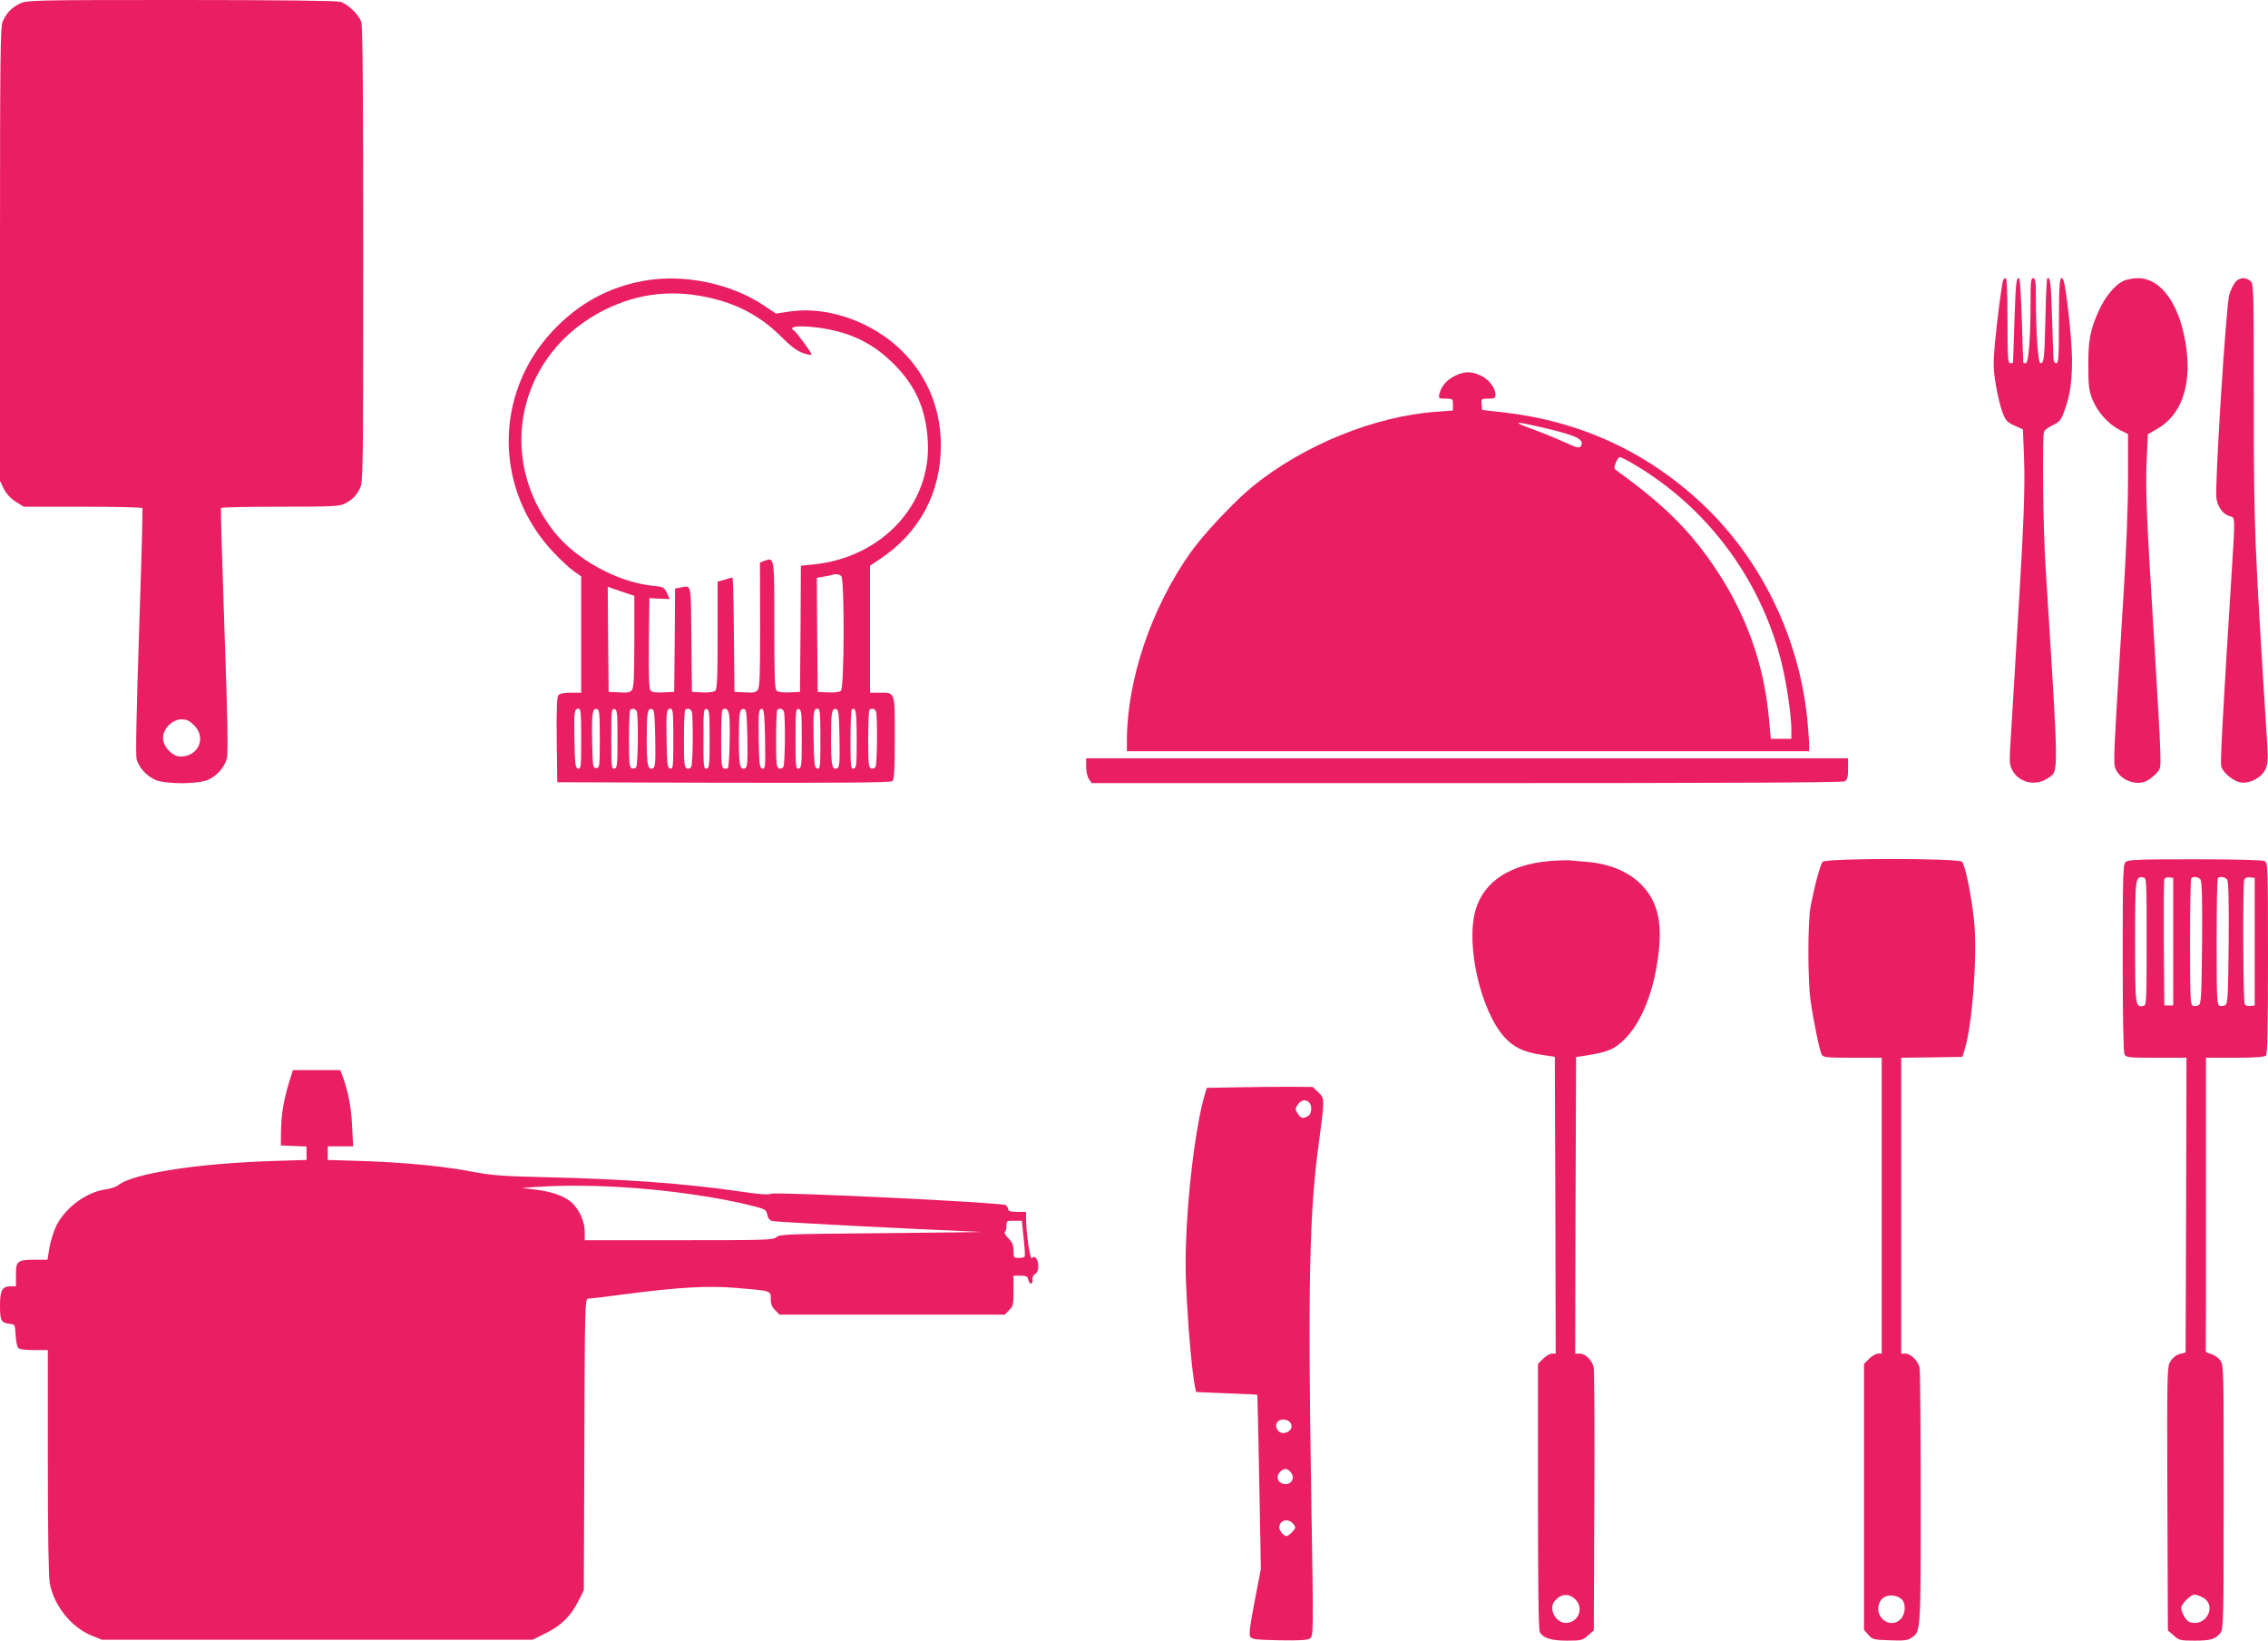 <?xml version="1.0" standalone="no"?>
<!DOCTYPE svg PUBLIC "-//W3C//DTD SVG 20010904//EN"
 "http://www.w3.org/TR/2001/REC-SVG-20010904/DTD/svg10.dtd">
<svg version="1.0" xmlns="http://www.w3.org/2000/svg"
 width="1280pt" height="926pt" viewBox="0 0 1280 926"
 preserveAspectRatio="xMidYMid meet">
<g transform="translate(0,926) scale(0.1,-0.1)"
fill="#e91e63" stroke="none">
<path d="M115 9241 c-48 -22 -79 -54 -100 -103 -13 -33 -15 -184 -15 -1315 l0
-1277 21 -44 c15 -29 37 -54 67 -73 l46 -29 332 0 c183 0 335 -3 338 -8 2 -4
-6 -317 -19 -695 -15 -455 -20 -700 -14 -722 13 -47 55 -94 104 -116 57 -26
243 -26 300 0 49 22 91 69 105 119 8 27 5 217 -13 722 -13 377 -22 688 -20
693 2 4 153 7 334 7 284 0 334 2 362 16 45 23 66 44 88 86 18 36 19 81 19
1322 0 880 -3 1294 -11 1313 -15 42 -79 102 -119 113 -22 6 -364 10 -900 10
-820 0 -867 -1 -905 -19z m981 -4075 c70 -70 24 -176 -77 -176 -46 0 -99 56
-99 105 0 52 53 105 105 105 29 0 45 -8 71 -34z"/>
<path d="M3633 7675 c-201 -36 -370 -130 -514 -283 -334 -357 -330 -899 8
-1253 40 -42 91 -89 113 -104 l40 -28 0 -328 0 -329 -59 0 c-37 0 -63 -5 -70
-14 -8 -9 -11 -85 -9 -252 l3 -239 939 -3 c685 -1 942 1 952 9 11 9 14 60 14
245 0 266 4 254 -89 254 l-51 0 0 359 0 358 57 38 c222 148 343 373 343 640 0
181 -58 345 -169 479 -165 201 -448 314 -689 277 l-73 -11 -62 42 c-188 128
-457 184 -684 143z m394 -101 c154 -38 277 -108 391 -223 48 -48 81 -72 115
-84 26 -9 47 -12 47 -7 0 10 -85 126 -99 134 -54 34 108 31 244 -4 123 -31
228 -92 320 -185 122 -122 180 -253 191 -430 23 -359 -257 -662 -646 -701
l-70 -7 -2 -356 -3 -356 -58 -3 c-35 -2 -64 2 -73 9 -12 9 -14 73 -14 371 0
392 1 383 -57 362 l-24 -9 1 -350 c0 -273 -2 -354 -13 -368 -10 -15 -24 -18
-72 -15 l-60 3 -3 323 c-1 177 -5 322 -8 322 -4 0 -24 -5 -45 -12 l-39 -11 0
-302 c0 -249 -3 -305 -14 -314 -9 -7 -38 -11 -73 -9 l-58 3 -3 298 c-3 323 2
303 -61 291 l-31 -6 -2 -292 -3 -291 -61 -3 c-43 -2 -64 1 -73 11 -8 11 -11
85 -9 268 l3 253 58 -3 57 -2 -16 34 c-16 33 -20 35 -81 41 -199 20 -434 150
-556 305 -333 423 -201 1008 283 1251 195 98 397 119 617 64z m721 -1566 c19
-19 17 -631 -2 -647 -9 -7 -38 -11 -73 -9 l-58 3 -3 322 -2 322 37 6 c21 4 43
8 48 10 21 7 41 5 53 -7z m-1168 -368 c0 -192 -3 -261 -13 -274 -10 -14 -25
-17 -72 -14 l-60 3 -3 296 -2 297 75 -26 75 -25 0 -257z m-300 -551 c0 -157
-1 -170 -17 -167 -16 3 -18 20 -21 158 -3 165 -1 180 23 180 13 0 15 -24 15
-171z m105 1 c0 -158 -1 -165 -20 -165 -19 0 -20 8 -23 145 -3 164 1 193 26
188 15 -3 17 -20 17 -168z m100 0 c0 -149 -2 -165 -17 -168 -17 -3 -18 10 -18
168 0 158 1 171 18 168 15 -3 17 -19 17 -168z m109 154 c9 -25 7 -297 -3 -313
-5 -8 -16 -11 -25 -8 -14 6 -16 29 -16 165 0 87 3 162 7 165 11 12 31 7 37 -9z
m104 -152 c2 -142 0 -163 -14 -169 -28 -10 -34 18 -34 164 0 153 4 176 29 171
14 -3 16 -25 19 -166z m102 -3 c0 -157 -1 -170 -17 -167 -16 3 -18 20 -21 158
-3 165 -1 180 23 180 13 0 15 -24 15 -171z m104 155 c9 -25 7 -297 -3 -313 -5
-8 -16 -11 -25 -8 -14 6 -16 29 -16 165 0 87 3 162 7 165 11 12 31 7 37 -9z
m101 -154 c0 -149 -2 -165 -17 -168 -17 -3 -18 10 -18 168 0 158 1 171 18 168
15 -3 17 -19 17 -168z m110 137 c8 -43 2 -293 -7 -302 -4 -4 -14 -5 -23 -2
-13 5 -15 31 -15 165 0 87 3 162 7 165 16 16 33 5 38 -26z m103 -135 c2 -142
0 -163 -14 -169 -28 -10 -34 18 -34 164 0 153 4 176 29 171 14 -3 16 -25 19
-166z m100 -6 c2 -156 1 -167 -15 -164 -16 3 -18 19 -21 158 -3 161 0 184 21
178 9 -4 13 -49 15 -172z m106 158 c9 -25 7 -297 -3 -313 -5 -8 -16 -11 -25
-8 -14 6 -16 29 -16 165 0 87 3 162 7 165 11 12 31 7 37 -9z m101 -154 c0
-149 -2 -165 -17 -168 -17 -3 -18 10 -18 168 0 158 1 171 18 168 15 -3 17 -19
17 -168z m105 -1 c0 -157 -1 -170 -17 -167 -16 3 -18 20 -21 158 -3 165 -1
180 23 180 13 0 15 -24 15 -171z m108 3 c2 -142 0 -163 -14 -169 -28 -10 -34
18 -34 164 0 153 4 176 29 171 14 -3 16 -25 19 -166z m97 -3 c0 -148 -2 -164
-17 -167 -17 -3 -18 10 -18 161 0 90 3 167 7 171 22 22 28 -10 28 -165z m109
155 c9 -25 7 -297 -3 -313 -5 -8 -16 -11 -25 -8 -14 6 -16 29 -16 165 0 87 3
162 7 165 11 12 31 7 37 -9z"/>
<path d="M11305 7678 c-8 -25 -34 -225 -46 -353 -10 -112 -10 -144 4 -232 9
-55 26 -126 37 -157 19 -50 26 -58 69 -78 l48 -22 6 -155 c7 -178 -1 -379 -43
-1061 -16 -267 -32 -528 -35 -580 -5 -81 -3 -100 13 -129 38 -70 133 -90 200
-43 62 45 63 -27 -13 1187 -15 228 -20 739 -9 769 3 8 25 25 49 36 37 18 47
29 63 73 35 93 46 169 46 302 -1 115 -35 423 -50 447 -19 31 -24 -15 -24 -232
0 -207 -2 -240 -15 -240 -9 0 -15 10 -16 28 -1 15 -4 120 -8 234 -5 189 -11
232 -27 216 -3 -4 -8 -102 -10 -220 -6 -234 -8 -258 -28 -258 -14 0 -26 173
-26 377 0 85 -3 103 -15 103 -13 0 -15 -21 -15 -127 0 -210 -11 -353 -27 -353
-7 0 -13 1 -14 3 -1 1 -4 107 -8 234 -4 128 -11 236 -14 240 -17 16 -21 -22
-28 -240 -4 -128 -8 -233 -8 -234 -1 -2 -8 -3 -16 -3 -13 0 -15 33 -15 240 0
158 -4 240 -10 240 -6 0 -13 -6 -15 -12z"/>
<path d="M11983 7674 c-49 -24 -102 -89 -138 -168 -48 -106 -60 -165 -59 -311
0 -112 3 -138 23 -189 29 -72 89 -139 153 -172 l48 -24 0 -253 c0 -152 -10
-409 -25 -647 -58 -936 -59 -957 -45 -990 26 -63 117 -98 176 -67 16 8 40 27
54 42 24 25 25 32 22 128 -1 56 -16 318 -32 582 -46 744 -52 888 -45 1052 l7
152 52 30 c133 75 193 237 166 450 -31 243 -139 401 -274 401 -28 0 -66 -8
-83 -16z"/>
<path d="M12612 7663 c-11 -16 -25 -46 -31 -68 -18 -65 -83 -1092 -72 -1149 9
-52 40 -91 77 -100 29 -8 29 1 9 -316 -51 -812 -65 -1073 -59 -1095 8 -34 66
-83 108 -91 51 -9 119 26 141 73 14 30 16 53 11 137 -73 1156 -76 1221 -76
1927 0 642 -1 677 -18 692 -29 26 -68 21 -90 -10z"/>
<path d="M8210 7138 c-48 -25 -75 -57 -86 -100 -6 -27 -5 -28 35 -28 40 0 41
-1 41 -34 l0 -33 -92 -7 c-349 -24 -753 -189 -1039 -422 -103 -84 -277 -269
-351 -374 -220 -311 -357 -716 -358 -1057 l0 -63 1925 0 1925 0 0 39 c0 21 -5
85 -10 142 -48 467 -263 906 -596 1218 -313 293 -691 466 -1124 514 l-115 13
-3 32 c-3 31 -2 32 37 32 36 0 41 3 41 23 0 38 -38 87 -83 107 -55 26 -93 25
-147 -2z m505 -293 c189 -45 230 -66 206 -104 -8 -12 -24 -8 -93 24 -46 21
-130 55 -188 76 -114 42 -92 43 75 4z m509 -207 c407 -240 706 -638 826 -1100
31 -118 60 -313 60 -399 l0 -49 -58 0 -58 0 -12 128 c-28 298 -129 577 -300
833 -142 212 -290 359 -547 545 -28 19 -28 22 -16 52 7 18 18 32 24 32 6 0 43
-19 81 -42z"/>
<path d="M6130 4932 c0 -27 7 -57 16 -70 l15 -22 2115 0 c1439 0 2121 3 2135
10 15 9 19 22 19 70 l0 60 -2150 0 -2150 0 0 -48z"/>
<path d="M8745 4400 c-222 -19 -369 -115 -416 -272 -59 -192 25 -568 160 -720
52 -58 109 -86 208 -101 l78 -12 3 -838 2 -837 -21 0 c-11 0 -34 -13 -50 -29
l-29 -29 0 -747 c0 -493 3 -753 10 -766 19 -35 64 -49 154 -49 81 0 88 2 118
29 l33 29 3 724 c2 398 0 738 -3 757 -8 42 -46 81 -80 81 l-25 0 2 837 3 837
84 13 c52 8 101 23 126 37 132 78 228 283 257 549 19 174 -12 288 -102 377
-69 70 -178 115 -300 125 -36 3 -81 7 -100 9 -19 1 -71 0 -115 -4z m138 -4160
c60 -47 30 -139 -46 -140 -57 0 -99 79 -64 122 32 40 73 47 110 18z"/>
<path d="M10287 4396 c-14 -15 -45 -130 -69 -256 -16 -86 -16 -412 0 -525 17
-120 51 -284 63 -307 9 -16 25 -18 174 -18 l165 0 0 -835 0 -835 -21 0 c-11 0
-34 -13 -50 -29 l-29 -29 0 -751 0 -750 24 -28 c23 -26 29 -28 120 -31 78 -3
102 -1 122 13 55 36 54 26 54 788 0 388 -3 718 -6 736 -8 39 -50 81 -80 81
l-24 0 0 835 0 835 172 2 173 3 12 38 c44 134 74 541 54 732 -15 142 -50 313
-68 331 -22 21 -765 21 -786 0z m446 -4163 c24 -23 22 -81 -5 -110 -62 -66
-161 17 -117 98 21 40 83 46 122 12z"/>
<path d="M11996 4394 c-14 -14 -16 -76 -16 -540 0 -343 4 -532 10 -545 10 -18
23 -19 180 -19 l170 0 -2 -832 -3 -832 -33 -8 c-21 -6 -40 -21 -52 -41 -20
-31 -20 -51 -18 -775 l3 -744 33 -29 c30 -27 37 -29 118 -29 89 0 118 8 146
44 16 19 18 75 18 767 0 739 0 747 -21 773 -11 14 -34 29 -50 34 -17 4 -30 11
-30 15 1 4 1 378 1 832 l0 825 163 0 c113 0 167 4 175 12 9 9 12 145 12 550 0
521 -1 538 -19 548 -13 6 -155 10 -395 10 -327 0 -377 -2 -390 -16z m119 -449
c0 -338 -1 -360 -18 -363 -46 -9 -47 -1 -47 362 0 360 1 370 45 364 20 -3 20
-10 20 -363z m150 0 l0 -360 -25 0 -25 0 -3 350 c-1 192 0 356 3 363 3 7 15
12 27 10 l23 -3 0 -360z m154 351 c8 -9 11 -111 9 -356 -3 -303 -5 -344 -19
-353 -9 -6 -24 -7 -33 -4 -14 6 -16 42 -16 360 0 195 3 357 7 360 11 12 40 8
52 -7z m150 0 c8 -9 11 -111 9 -356 -3 -303 -5 -344 -19 -353 -9 -6 -24 -7
-33 -4 -14 6 -16 42 -16 360 0 195 3 357 7 360 11 12 40 8 52 -7z m156 -351
l0 -360 -24 -3 c-13 -2 -28 2 -32 10 -10 15 -12 678 -3 703 4 10 16 15 33 13
l26 -3 0 -360z m-296 -3700 c89 -45 20 -175 -74 -139 -18 7 -45 55 -45 79 0
21 54 75 75 75 9 0 29 -7 44 -15z"/>
<path d="M1632 3153 c-31 -103 -44 -178 -46 -272 l-1 -86 73 -3 72 -3 0 -38 0
-38 -197 -6 c-422 -14 -779 -70 -864 -135 -13 -11 -46 -22 -72 -25 -110 -15
-230 -104 -281 -209 -14 -29 -30 -83 -37 -120 l-11 -68 -70 0 c-100 0 -108 -7
-108 -85 l0 -65 -29 0 c-49 0 -61 -22 -61 -109 0 -86 6 -97 55 -103 29 -3 30
-5 33 -63 2 -32 8 -65 14 -72 7 -9 37 -13 89 -13 l79 0 0 -628 c0 -409 4 -649
11 -688 23 -126 121 -249 237 -296 l57 -23 1216 0 1215 0 76 38 c87 43 142 98
185 186 l28 56 3 823 c2 770 4 822 20 822 9 0 102 11 207 25 309 40 464 49
628 36 201 -17 197 -15 197 -63 0 -28 7 -46 25 -63 l24 -25 636 0 636 0 24 25
c23 22 25 32 25 110 l0 85 39 0 c33 0 40 -4 45 -25 4 -15 11 -23 17 -19 6 3 9
14 6 24 -2 9 4 22 14 29 13 7 19 23 19 45 0 38 -23 66 -36 44 -9 -14 -32 132
-33 215 l-1 47 -50 0 c-36 0 -50 4 -50 14 0 7 -6 18 -13 24 -18 15 -1306 77
-1327 64 -11 -7 -66 -3 -179 14 -314 45 -642 69 -1101 80 -229 5 -295 10 -395
29 -162 32 -388 54 -627 62 l-198 6 0 39 0 38 71 0 72 0 -6 118 c-5 107 -23
197 -56 285 l-11 27 -133 0 -134 0 -21 -67z m1868 -593 c263 -15 556 -57 755
-108 64 -17 70 -21 75 -47 4 -21 13 -32 30 -37 19 -5 722 -42 1175 -61 28 -1
-216 -4 -541 -7 -545 -5 -593 -6 -611 -22 -18 -17 -59 -18 -551 -18 l-532 0 0
48 c0 65 -39 142 -89 177 -47 32 -111 52 -200 62 l-66 8 85 6 c146 9 289 9
470 -1z m2277 -287 c6 -54 9 -101 6 -105 -2 -5 -17 -8 -34 -8 -27 0 -29 2 -29
41 0 31 -6 47 -29 70 -16 16 -25 31 -20 35 5 3 9 18 9 35 0 28 2 29 43 29 l44
0 10 -97z"/>
<path d="M6983 3123 l-172 -3 -10 -33 c-43 -139 -87 -452 -103 -743 -9 -168
-9 -265 1 -437 11 -199 31 -407 46 -478 l6 -26 171 -7 c95 -3 173 -7 174 -9 1
-1 6 -222 11 -492 l9 -490 -35 -183 c-27 -138 -33 -187 -25 -200 10 -15 32
-17 165 -20 119 -2 159 1 173 11 19 14 19 34 6 823 -19 1155 -10 1587 42 1964
35 261 35 260 -2 295 l-31 30 -127 1 c-70 0 -204 -1 -299 -3z m405 -85 c19
-19 15 -66 -7 -78 -29 -15 -39 -13 -57 15 -15 23 -15 27 0 50 18 27 45 32 64
13z m-104 -1810 c15 -25 -3 -52 -37 -56 -34 -4 -58 38 -37 63 17 20 59 16 74
-7z m0 -277 c34 -38 -8 -86 -54 -61 -24 13 -26 43 -4 64 21 21 37 20 58 -3z
m10 -287 c9 -8 16 -20 16 -25 0 -12 -37 -49 -49 -49 -16 0 -41 30 -41 49 0 38
45 54 74 25z"/>
</g>
</svg>

